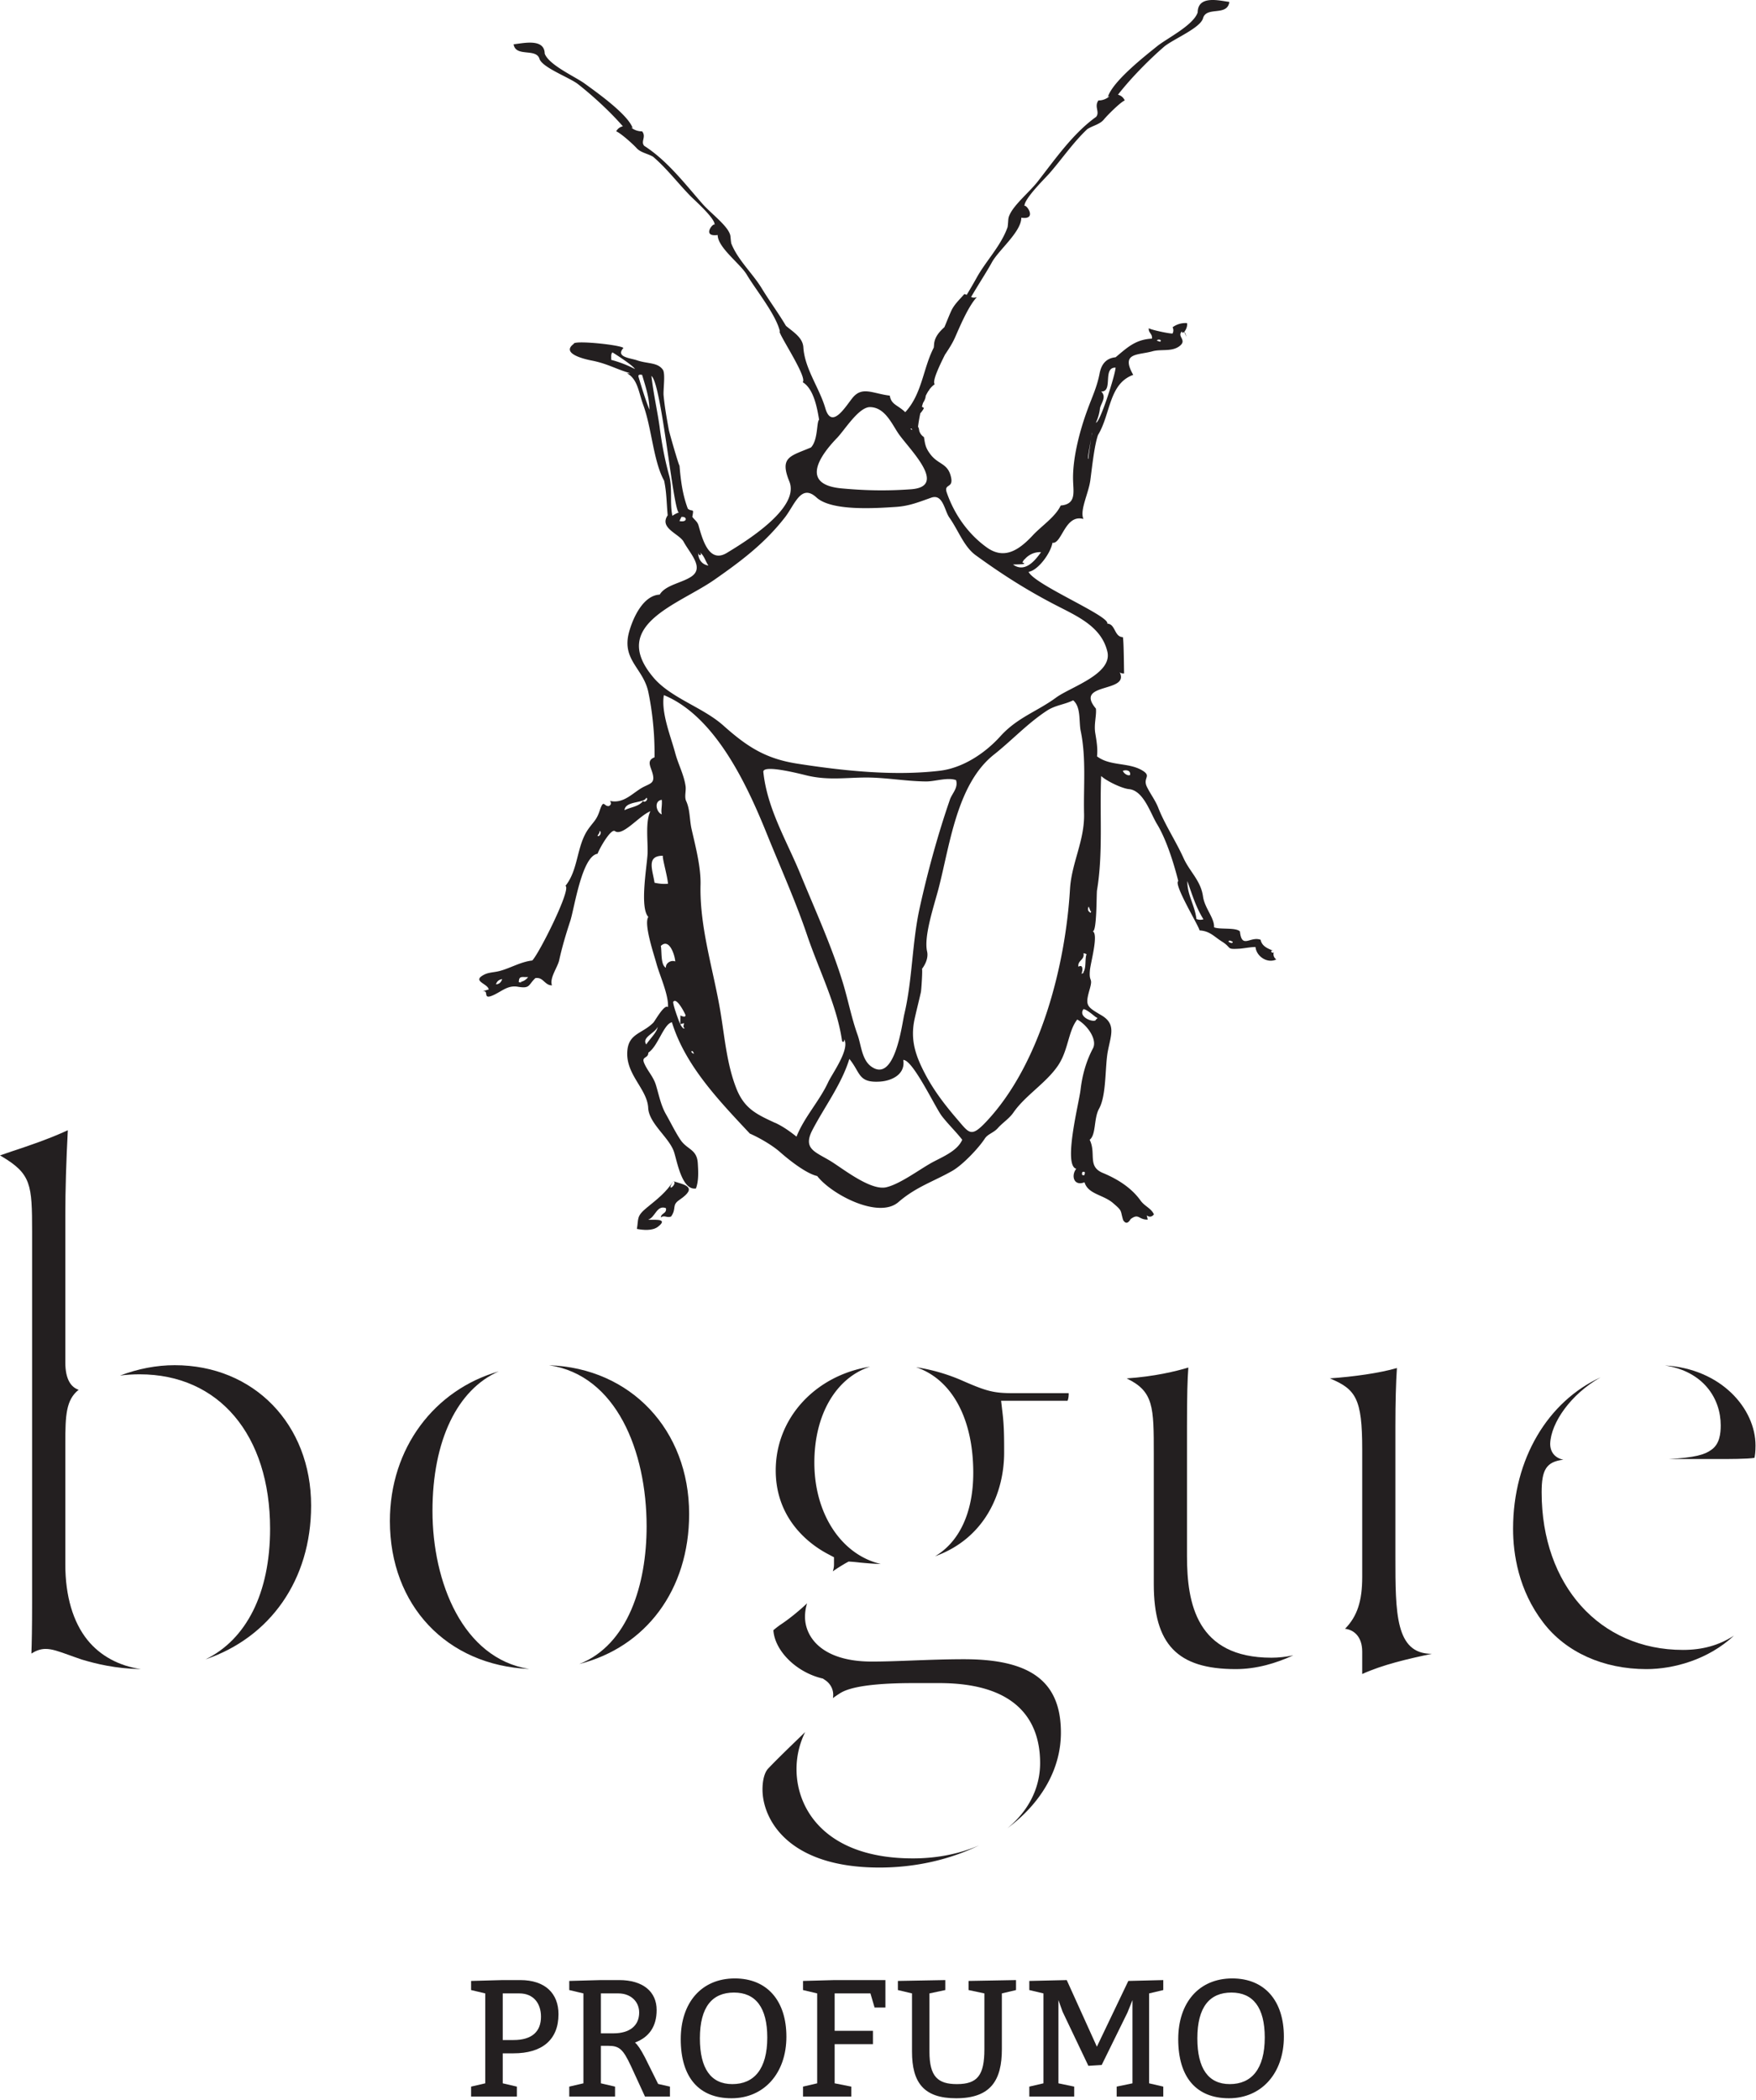 <svg style="fill-rule:evenodd;clip-rule:evenodd;stroke-linejoin:round;stroke-miterlimit:2" xml:space="preserve" xmlns="http://www.w3.org/2000/svg" viewBox="0 0 353 422"><path transform="translate(101.063 409.313)" style="fill:#231f20;fill-rule:nonzero" d="M0 .681h2.17c3.679 0 5.518-1.674 5.518-4.686 0-2.678-1.502-4.683-4.346-4.683H0V.681Zm-6.359 9.363 2.845-.662v-18.07l-2.845-.675v-1.833L0-11.368h3.514c5.014 0 7.694 2.68 7.694 6.861 0 5.188-3.348 7.861-9.038 7.861H0v6.028l2.839.662v2.005h-9.198v-2.005"></path><path transform="translate(120.794 410.656)" style="fill:#231f20;fill-rule:nonzero" d="M0-2.005h2.508c3.277 0 5.188-1.534 5.188-4.183 0-2.241-1.739-3.843-4.183-3.843H0v8.026ZM-6.359 8.701l2.846-.662v-18.07l-2.846-.675v-1.833L0-12.711h3.679c4.716 0 7.529 2.277 7.529 6.021 0 3.247-1.469 5.455-4.353 6.531.541.465 1.139 1.337 2.012 3.01l2.641 5.315 2.374.535v2.005H8.867L6.021 4.518C4.45 1.178 3.71.503 1.508.503H0v7.536l2.845.662v2.005h-9.204V8.701"></path><path transform="translate(140.697 409.656)" style="fill:#231f20;fill-rule:nonzero" d="M0 .001c0 6.02 2.171 9.196 6.518 9.196 4.354 0 7.027-3.01 7.027-9.362 0-6.027-2.342-9.038-6.69-9.038C2.507-9.203 0-6.353 0 .001m17.389-.338c0 7.363-4.512 12.38-11.037 12.38C-.172 12.043-3.851 7.86-3.851.166c0-7.357 4.182-12.208 10.871-12.208 6.525 0 10.369 4.513 10.369 11.705"></path><path transform="translate(167.786 418.682)" style="fill:#231f20;fill-rule:nonzero" d="M0-18.057v7.522h7.696v2.681H0V.013l3.342.662V2.68h-9.701V.675l2.846-.662v-18.07l-2.846-.675v-1.833L0-20.737h10.204v5.519H8.026l-.833-2.839H0Z"></path><path transform="translate(201.4 407.81)" style="fill:#231f20;fill-rule:nonzero" d="M0 4.024c0 6.186-2.177 9.865-9.198 9.865-6.524 0-8.866-3.177-8.866-9.369V-7.185l-2.838-.675v-1.833l9.527-.172v2.005l-3.182.675V4.52c0 5.022 1.68 6.524 5.525 6.524 4.181 0 5.518-1.84 5.518-7.02V-7.185l-3.175-.675v-1.833l9.534-.172v2.005L0-7.185V4.024"></path><path transform="translate(224.479 399.952)" style="fill:#231f20;fill-rule:nonzero" d="m0 19.405 3.176-.661V2.01L2.17 4.517l-5.181 10.54-2.679.166-5.182-10.872-.84-2.341v16.734l3.176.661v2.006h-9.026v-2.006l2.839-.661V.674l-2.839-.675v-1.833l7.524-.172 6.059 13.386L2.342-1.834l7.027-.172v2.005L6.518.674v18.07l2.851.661v2.006H0v-2.006Z"></path><path transform="translate(240.697 409.656)" style="fill:#231f20;fill-rule:nonzero" d="M0 .001c0 6.02 2.177 9.196 6.523 9.196 4.348 0 7.028-3.01 7.028-9.362 0-6.027-2.343-9.038-6.697-9.038C2.514-9.203 0-6.353 0 .001m17.396-.338c0 7.363-4.513 12.38-11.038 12.38-6.53 0-10.203-4.183-10.203-11.877 0-7.357 4.182-12.208 10.866-12.208 6.53 0 10.375 4.513 10.375 11.705"></path><path transform="translate(135.326 247.395)" style="fill:#231f20" d="M0-10.012c1.126.382-1.663 2.725 0 0-1.312 2.165-3.317 3.711-5.233 5.271C-7.455-2.94-6.919-2.508-7.295-.412c1.254.24 3.106.412 4.213-.422 2.566-1.96-1.699-1.246-1.916-1.457 1.394-.439 1.707-3.004 3.54-2.298.204 1.146-.956.931-1.032 1.878.72-.579 1.267.172 2.081-.204C.756-4.614-.37-5.142 1.265-6.257 5.218-8.936 2.048-9.324 0-10.012"></path><path transform="translate(155.559 225.59)" style="fill:#231f20" d="m0-.039.025.026L.07 0 0-.039Z"></path><path transform="translate(246.972 55.646)" style="fill:#231f20" d="M0 133.634c.02-.515.7-.057.84 0-.031.516-.699.064-.84 0m-6.46-4.582c-.318-2.75-1.884-4.908-1.82-7.626.973 2.769 1.743 5.309 3.233 7.683a2.071 2.071 0 0 1-1.413-.057m-14.792-29.788c.547-.185 1.585-.191 1.464.827-.382.28-1.279-.254-1.464-.827m-6.461 28.54c-.547-.28-.7-.7-.407-1.254 0 0 .242.548.363.923.076-.07.185-.025.044.331m-6.963-43.25c-3.781 2.788-7.778 3.985-11.202 7.778-3.043 3.374-7.523 6.391-12.233 6.932-9.331 1.095-19.605-.032-28.623-1.439-6.385-.999-10.082-3.424-14.857-7.682-4.118-3.66-10.495-5.474-14.014-9.611l-.007-.013c-9-10.616 5.073-14.626 12.278-19.667 5.359-3.743 10.012-7.231 14.072-12.412 2.056-2.584 3.279-6.989 6.429-4.099 3.074 2.807 12.087 2.139 15.899 1.896 2.744-.171 4.66-.979 7.174-1.864 2.342-.822 2.66 2.603 3.609 3.965 1.852 2.616 2.934 5.869 5.321 7.606 5.226 3.793 10.107 6.919 15.868 9.91 4.423 2.304 9.382 4.341 10.597 9.459 1.076 4.519-7.403 7.103-10.311 9.241m8.3 64.445c-.103-.095-.223-.184-.318-.273.229.134.337.197.318.273l.019.013-.019-.013c-.013.051-.103.115-.286.255-.032.795-3.736-.363-2.508-2.081.668 0 2.177 1.413 2.794 1.826m-.299.802c-.019.236-.019.153 0 0m-3.513-11.164c-.185-1.317 1.304-1.33 1.018-2.705.229.032.439.089.623.21-.382.847.014 2.89-.731 3.711.241-.121.413-.108-.3.236.211-.401.497-2.069-.61-1.452m-1.687-15.626c0 .134-.021.198 0 0-.91 15.397-5.933 35.23-16.874 46.811-3.029 3.208-3.393 2.279-5.76-.477-2.399-2.781-4.653-5.7-6.39-8.959-1.986-3.749-3.125-6.944-2.235-11.145.395-1.833.872-3.64 1.28-5.474.102-.394.381-4.894.208-4.678.314-.388 1.409-1.941 1.04-3.532-.682-3.03 1.368-9.064 2.285-12.546 2.284-8.713 3.659-21.074 11.17-27.012 3.615-2.865 6.759-6.283 10.623-8.809 1.731-1.133 3.45-1.191 5.289-2.088 1.61 1.362 1.127 4.277 1.509 6.135 1.139 5.456.547 11.146.681 16.677.12 5.385-2.508 9.859-2.826 15.097m-28.107 55.187-.014.014c-2.456 1.406-6.154 4.143-8.847 4.76-3.055.682-8.421-3.532-10.941-5.13-3.214-2.005-5.926-2.488-3.838-6.454 2.457-4.691 5.817-9.111 7.39-14.216 2.291 2.788 1.731 4.831 6.141 4.558 2.432-.16 5.162-1.478 4.692-4.348 1.916-.102 6.46 9.602 7.753 11.263 1.323 1.712 2.844 3.144 4.104 4.773-1.03 2.394-4.341 3.577-6.44 4.78m-33.544-78.731c-.032-1.584 8.046.586 9.038.809 3.991.878 7.199.401 11.151.343 4.195-.063 8.345.758 12.533.79 1.788.013 4.303-.885 6.021-.268.471 1.573-.777 2.617-1.254 3.953v.006l-.006.039c-2.374 6.848-4.5 14.62-6.065 21.749-1.535 6.988-1.439 14.397-3.075 21.284-.471 1.961-1.884 14.022-6.683 10.503-1.859-1.363-1.992-4.291-2.698-6.296-1.28-3.571-1.898-7.008-2.998-10.598-2.248-7.357-5.633-14.728-8.549-21.844-2.775-6.734-6.645-13.067-7.415-20.47m2.502 70.603-.172-.062.172.062-.3-.121-.064-.018-.025-.026c-3.685-1.7-6.047-2.883-7.618-7.011-1.815-4.729-2.254-9.942-3.069-14.907-1.368-8.446-4.27-17.127-4.047-25.854.083-3.513-1.013-7.689-1.802-11.145-.42-1.871-.299-3.94-1.082-5.626-.401-.854.007-2.063-.121-2.979-.318-2.311-1.483-4.417-2.081-6.665-.885-3.341-2.883-8.121-2.286-11.66 10.471 4.303 16.874 18.401 20.757 28.018 2.717 6.722 5.722 13.38 8.045 20.247 2.393 7.059 6.015 14.099 7.027 21.31.318.229.446.083.414-.414 1.203 2.012-2.425 6.932-3.214 8.631-1.782 3.842-4.793 6.987-6.365 10.938-1.312-1.037-2.649-1.998-4.169-2.718m-16.454-13.936c-.98-.324-.28-1.037 0 0m-2.19-7.523c-.172 0-.343-.063-.521-.191-.013.109-.026 1.572-.039 1.763.261-.057.509-.127.764-.191.02.16-.324.866.109.936-.205.516-.847-.681-.873-.738v-.007c-.095-.134-1.418-3.59-1.418-4.468.718-1.126 2.558 2.705 2.494 2.705-.095.357-.451.287-.516.191m-3.436-9.764c-1.115-.522-.796-3.418-1.032-4.372 1.77-1.738 2.877 2.087 2.903 3.112-.783-.363-1.986.312-1.871 1.26m-2.291-17.083c-.37-2.54-1.719-5.423 1.667-5.423-.089.649.891 3.934 1.043 5.626-.91.083-1.807 0-2.71-.203m1.457-13.742c-1.044-.35-1.687-2.68 0-2.922.108 1.28-.216 2.056 0 2.922m-1.477-27.261c1.279 1.476.465.535 0 0m9.063-25.46c.956.675 1.14 1.789 1.79 2.725-1.121-.191-2.038-1-2.076-2.648.109.967 1.006.484.286-.077m27.58-22.862c-.229.229-.319.33.038-.033 1.597-1.667 4.423-6.32 6.721-6.231 2.865.089 4.22 3.151 5.564 5.194 2.011 3.036 10.241 10.75 2.635 11.317-4.87.357-9.261.267-14.023-.178-8.229-.783-4.455-6.403-.935-10.069m15.053-1.961.127.255c-.127 0-.242-.051-.363-.204a.94.94 0 0 0 .236-.051m22.265 26.924c.394-.688.458-.713.394-.548.789-.999 2.056-1.604 3.361-1.527-1.248 1.769-3.266 4.188-5.627 2.489.274-.045 3.347.019 1.872-.414m12.494 123.107c-.484.127-.618-.088-.407-.629.744-.129.407.33.407.629m-88.098-26.246c-.986-1.425 1.783-2.272 2.292-3.545-.076 1.044-1.585 2.444-2.292 3.545m-.629-48.946-.057.076-.07-.127c.375-.127.662-.305.756-.579.568.235-.356 1.177-.629.63m-3.749 1.865c.133-1.477 2.368-1.47 3.596-1.916l.082.127c-.84 1.082-2.399 1.152-3.678 1.789m-5.411 5.2c.083-.388.44-.516.414-1.038.471.16.096 1.191-.414 1.038m-15.472 29.311c.197.05.273.152-.357.063 0-1.394.688-.961 1.871-1.044a2.415 2.415 0 0 1-1.514.981m-4.947.49c.179-.599.58-.949 1.248-1.05-.197.56-.521.999-1.248 1.05m36.879-93.113c.127-.28.261-.554.408-.834.108-.013.166-.013.191 0 .974-.013.986 1.171-.599.834m-1.419-1.044c-.56-2.628.051-5.569-.649-8.09-.892-3.284-1.445-6.212-1.897-9.598v-.025.019-.032c-.471-3.412-1.215-6.518-1.668-10.388 2.038 1.388 4.405 27.459 5.544 27.459-.35 0-1.369.655-1.33.655m-6.797-27.91c.642 2.177-.033-.102 0 0-.141-.433.184-.541.712-.42.681 2.311 1.464 4.563 1.464 7.008-.834-2.158-1.521-4.373-2.176-6.588m-5.5-3.437c.044-.509-.121-1.133.242-1.508.801.477 4.226 2.698 4.525 3.354a22.809 22.809 0 0 0-4.767-1.846m96.454 15.887c.077-.522.133-.942.153-1.197.031-.286.057.993 0 0 .013.166-.064.624-.153 1.197-.165 1.196-.426 2.864-.535 3.997-.286.293.261-2.355.535-3.997m1.807-6.2c-.12.51-.012.038.065-.216-.02.051-.033.114-.065.216.287-1.107 1.357-2.266.23-3.335 2.508.127.197-4.876 2.902-4.793-.058 1.483-3.221 11.298-3.952 11.043a9.232 9.232 0 0 0 .82-2.915m12.088-13.328-.624-.21c-.063-.337 1.126-.293.624.21M9.153 135.506c-.256.948-1.152-.497 0 0-1.107-.465-2.444-.892-2.705-2.279-2.082-.789-3.787 1.941-4.163-1.674-.808-.853-4.048-.344-5.2-.834.108-1.858-1.903-3.857-2.222-6.206-.458-3.207-2.673-4.951-3.92-7.72-1.585-3.494-3.768-6.728-5.124-10.216-.591-1.458-1.565-2.705-2.247-4.118-.872-1.84 1.089-2.1-.993-3.31-2.762-1.604-6.415-.795-9.025-2.787.178-1.566-.095-3.132-.35-4.666-.293-1.808.274-3.475.134-4.926-4.482-5.334 6.829-3.107 4.786-7.288.261.184.566.26.885.21-.045.025-.045-6.556-.261-7.294-1.744-.026-1.458-2.661-3.132-2.705.612-1.509-14.575-7.785-15.823-10.414 1.795-.235 4.392-3.583 4.806-5.836 1.916.267 2.488-5.811 6.231-4.787-.789-1.731 1.031-5.155 1.381-7.778.393-3.004.821-7.001 1.54-9.095 2.553-4.169 2.158-10.324 7.085-12.087-2.585-4.538.954-3.921 3.844-4.736 1.686-.477 3.736.102 5.289-.923 1.948-1.317-.484-2.017.669-3.087.018.37.228.331.438.096l.472 1.05c-.121-.362-.197-.776-.44-1.069.319-.356.668-1.152.548-1.731a4.303 4.303 0 0 0-2.902.827c.197.426.197.827 0 1.235.031.191-4.119-.63-4.787-1.031-.127.916.802 1.145.624 2.087-3.304.166-4.945 1.782-7.301 3.743-1.929.191-2.857 1.426-3.208 3.221-.528 2.749-1.457 4.621-2.399 7.192-1.553 4.163-3.1 9.936-2.935 14.461.077 2.387.592 4.653-2.494 4.92-1.051 2.285-3.922 4.157-5.627 6.009-2.902 3.112-5.792 4.85-9.197 2.438-3.845-2.75-6.595-6.747-8.084-11.063-.611-1.839 1.369-.764.866-3.055-.631-2.89-2.533-2.482-4.15-4.621-1.038-1.368-1.063-2.088-1.298-3.456-.478-.325-.79-.745-.943-1.254-.008-.127-.038-.242-.057-.331-.013-.102-.051-.191-.051-.286l-.038-.007-.102-.216c.102-.764.248-1.706.465-2.699.254-.28.509-.611.726-1.044-.121-.108-.281-.178-.41-.274.079-.26.142-.528.238-.782.266-.427.509-.917.521-1.382.192-.4.395-.77.63-1.12l.064.013.019-.14c.324-.439.688-.821 1.108-1.095-.529-.541.719-3.278 2.055-5.951.739-1.107 1.464-2.202 2.012-3.437.865-1.935 2.616-6.212 4.392-8.122-.529.153-.866.089-1.153-.025 1.446-2.495 3.1-4.997 4.163-6.938 1.325-2.469 5.932-6.148 5.932-9.006 3.266.496 1.019-2.744.637-2.349-.089-1.464 4.214-5.633 5.079-6.632 2.54-2.928 4.742-6.174 7.555-8.822 1.126-.726 2.521-.929 3.361-1.973.637-.777 3.208-3.373 4.163-3.794-.287-.611-.758-.999-1.369-1.145 2.737-3.501 6.427-7.199 9.395-9.751 2.036-1.566 7.16-3.679 7.707-5.614.688-2.482 4.883-.306 5.29-3.285-1.928-.241-6.32-1.438-6.365 2.114-.872 2.609-6.282 5.257-8.211 6.836-2.387 1.928-8.834 6.963-9.84 10.132.84-.598-.286.765-1.897.713-.91 1.267.332 2.304-.458 3.298-4.71 3.379-8.236 8.516-11.883 13.169-1.585 1.96-4.411 4.334-5.397 6.282-.523 1.012-.306 1.095-.523 2.711-1.35 3.825-4.404 6.836-6.275 10.273a95.628 95.628 0 0 1-1.95 3.348 2 2 0 0 0-.469-.166c-.955 1.102-2.05 2.082-2.66 3.438-.472 1.037-.885 2.139-1.35 3.214-1.069.98-1.992 2.03-2.081 3.52-.007.203-.032.394-.051.585-2.183 4.227-2.33 9.268-5.735 12.985-1.578-1.515-2.801-1.477-3.112-3.329-3.425-.414-5.499-1.916-7.435.388-1.361 1.63-4.22 6.607-5.518 2.151-1.235-4.188-4.15-7.93-4.423-12.271-.134-1.935-1.987-3.03-3.495-4.29-1.508-2.552-3.31-4.978-4.857-7.523-1.839-3.03-4.83-5.703-6.142-9.064-.222-1.426-.025-1.509-.528-2.406-.974-1.718-3.749-3.819-5.276-5.556-3.59-4.099-7.059-8.65-11.687-11.629-.769-.879.472-1.802-.426-2.915-1.591.044-2.692-1.172-1.884-.624-.98-2.813-7.307-7.256-9.649-8.969-1.89-1.38-7.205-3.723-8.046-6.027-.05-3.144-4.359-2.068-6.25-1.877.408 2.641 4.506.719 5.194 2.915.535 1.699 5.569 3.583 7.568 4.958 2.902 2.253 6.511 5.525 9.203 8.618a1.914 1.914 0 0 0-1.343 1.006c.949.375 3.463 2.66 4.087 3.36.821.917 2.19 1.095 3.31 1.731 2.743 2.343 4.9 5.201 7.408 7.791.847.885 5.061 4.57 4.978 5.869-.375-.35-2.584 2.52.617 2.088 0 2.507 4.525 5.753 5.831 7.943 1.889 3.163 5.836 7.956 6.677 11.418-.726-.095 5.626 9.217 4.576 10.21 2.265 1.362 2.921 5.308 3.303 7.542-.535.446-.185 4.067-1.636 5.582-4.156 1.77-6.359 1.884-4.347 6.836 2.202 5.385-9.019 12.202-12.552 14.347-3.507 2.125-4.831-2.394-5.69-5.461-.235-.847-.776-1.108-1.267-1.783.382-1.934.026-.878-.897-1.629-1.075-2.864-1.426-5.684-1.674-8.656-.14 0-2.024-6.531-2.151-7.205-.414-2.286-.828-4.57-1.044-6.887-.115-1.133.407-4.405-.159-5.194-1.063-1.502-3.024-1.152-5.15-1.871-1.323-.471-4.435-.637-2.768-2.495-.618-.631-10.139-1.617-9.994-.815-2.698 1.973 2.381 3.106 3.546 3.329 3.234.624 4.888 1.725 7.823 2.565-.21.013-.433.013-.643.019 2.157 1.216 2.291 3.724 3.265 6.397 1.693 4.633 2.024 11.291 4.181 15.174.516 2.38.485 4.576.72 6.963-1.782 2.59 2.342 3.704 3.214 5.334 1.279 2.355 4.118 5.13 1.636 6.912-1.852 1.337-5.302 1.719-6.454 3.692-3.303.152-5.366 4.608-6.168 7.548-1.514 5.608 2.865 7.231 3.876 12.03.592 2.814.949 5.691 1.14 8.568.089 1.514.127 3.035.109 4.557-1.408.534-.988 1.489-.606 2.571 1.051 2.954-.35 2.521-2.304 3.781-1.922 1.247-3.526 2.953-6.047 2.406.306.439.236.789-.215 1.031-1.013.159-1.019-1.566-1.853.923-.617 1.878-1.158 2.119-2.291 3.704-2.4 3.418-1.941 8.141-4.596 11.419 1.28.509-5.251 13.545-6.664 14.996-2.374.261-4.576 1.636-6.734 2.151-.974.242-2.063.229-2.966.707-2.527 1.317.764 1.763.948 2.966a8.387 8.387 0 0 0-1.254.426c1.49-.433-.222 1.852 2.279.668 1.68-.782 2.839-1.986 4.838-1.642 2.501.42 2.049-.356 3.512-1.737 1.612-.261 1.853 1.47 3.336 1.457-.535-1.477 1.146-3.634 1.457-5.073.579-2.66 1.369-5.276 2.222-7.873.834-2.572 2.323-13.029 5.486-13.5.42-1.152 2.7-5.124 3.489-4.551 1.565 1.114 4.876-3.093 7.129-3.997-1.057 2.164-.458 6.193-.567 8.554-.134 2.61-1.61 10.789.152 12.686-.96 1.4 1.159 7.631 1.605 9.273.674 2.521 2.481 6.295 2.354 8.86-.712-.706-2.584 2.724-2.947 3.113-2.17 2.189-4.804 2.145-5.2 5.397-.592 4.914 3.966 7.817 4.163 11.747.165 3.112 4.118 5.862 5.149 8.719.65 1.84 1.573 7.9 4.45 7.467.585-1.566.47-3.488.369-5.111-.192-2.82-2.133-2.661-3.488-4.679-1.05-1.572-1.993-3.538-2.948-5.2-.999-1.782-1.381-3.825-1.966-5.756-.529-1.764-1.7-2.852-2.368-4.437-.611-1.413.827-.891.827-2.113 1.935-1.26 3.1-5.786 4.743-6.111 2.679 8.701 9.394 15.674 15.664 22.371 1.985.878 4.5 2.336 6.072 3.716 1.687 1.496 5.219 4.322 7.472 4.818 2.864 3.704 12.354 8.689 16.326 5.239 3.552-3.075 7.065-4.131 10.852-6.289 2.094-1.21 5.289-4.577 6.525-6.492.592-.909 1.788-1.152 2.609-2.094 1.019-1.139 2.298-1.896 3.163-3.17 2.343-3.361 6.48-5.852 8.848-9.277 2.177-3.112 2.099-7.02 3.952-9.369 2.037 1.108 4.074 4.035 3.164 5.779-1.382 2.598-2.178 5.475-2.508 8.409-.338 2.69-3.526 15.126-.853 15.807-1.075 1.336-.516 3.576 1.655 2.711.731 2.425 3.773 2.476 5.747 4.189 1.961 1.673 1.401 1.393 2.025 3.418.483.763.973.693 1.501-.21 1.687-1.254 1.553.159 3.438.101-.058-.285-.134-.56-.198-.834.548.383 1.038.312 1.445-.217-.592-1.272-1.852-1.597-2.705-2.794-1.871-2.608-4.685-4.334-7.587-5.537-3.144-1.317-1.261-3.908-2.629-6.658 1.324-1.012.802-4.29 1.884-6.231 1.521-2.723 1.172-8.405 1.764-11.53.636-3.348 1.705-5.518-1.325-7.281-3.036-1.783-3.253-1.954-2.278-5.347.636-2.317-.21-1.19 0-3.615.121-1.56 1.826-7.441.534-7.906.898.319.771-7.542.898-8.242 1.241-7.434.515-15.212.834-22.952 1.139 1.05 4.207 2.502 5.575 2.629 2.933.273 4.303 4.773 5.614 6.963 1.884 3.068 3.386 7.829 4.316 11.52-1.019.624 4.239 9.198 4.271 9.917 2.081.121 2.902 1.228 4.5 2.234 2.112 1.324.732 1.611 3.621 1.432.637-.038 2.444-.369 3.132-.324.178 1.877 2.367 3.354 4.162 2.501-.547-.465-.682-1.012-.426-1.68"></path><path transform="translate(41.309 229.102)" style="fill:#231f20;fill-rule:nonzero" d="M0 104.392c8.204-3.985 12.984-13.311 12.984-26.249 0-18.854-10.279-31.042-26.211-31.042-1.349 0-2.685.076-3.965.255 3.672-1.388 7.358-2.088 11.005-2.088 15.893 0 27.42 11.871 27.42 28.21 0 15.014-8.294 26.515-21.233 30.914m-12.979 1.954c-5.136-.089-9.038-1.069-11.889-1.922-.942-.312-1.826-.643-2.604-.917-2.043-.731-3.379-1.217-4.672-1.217-1.082 0-2.036.403-2.851.931.077-2.134.14-5.2.14-10.224v-74.57c0-9.458-.197-11.584-6.04-15.078l-.414-.242 2.489-.854c3.348-1.106 7.377-2.464 11.145-4.207-.331 6.308-.503 12.049-.503 17.084v29.566c0 3.615 1.267 5.034 2.68 5.516-2.546 2.013-2.68 5.138-2.68 10.744v24.378c0 6.309 1.547 11.554 4.449 15.157 2.591 3.201 6.339 5.217 10.75 5.855"></path><path transform="translate(116.453 275.382)" style="fill:#231f20;fill-rule:nonzero" d="M0 59.042c9.846-3.857 13.532-16.065 13.532-27.65C13.532 16.244 7.434.974-6.079-.999 10.318-.438 22.08 11.959 22.08 28.89c0 15.315-8.739 26.765-22.08 30.152m-10.076.999c-16.561-.733-27.999-12.762-27.999-29.73 0-14.673 8.949-26.378 21.889-30.082-8.287 3.623-13.328 13.838-13.328 28.051 0 14.327 6.103 29.647 19.438 31.761"></path><path transform="translate(187.956 337.218)" style="fill:#231f20;fill-rule:nonzero" d="M0-24.436c4.882-2.884 7.695-8.783 7.695-16.784 0-11.036-4.391-18.84-11.513-21.228a37.433 37.433 0 0 1 8.866 2.509c5.098 2.239 6.556 2.711 10.52 2.711h11.311c.019.51-.057 1.151-.229 1.521H13.29l.318 2.731c.293 2.519.293 5.027.293 7.694 0 8.091-3.832 17.225-13.901 20.846m-20.54 3.022c.154-.458.237-.927.237-1.368v-1.464l-1.3-.692c-3.131-1.655-10.413-6.613-10.413-16.761 0-10.596 8.053-19.126 18.974-20.85-6.771 2.196-11.208 9.522-11.208 19.286 0 10.42 5.55 18.573 13.367 20.368-1.554-.038-2.923-.166-4.144-.28a38.316 38.316 0 0 0-1.573-.159l-.763-.051-.676.369c-.565.344-1.482.872-2.501 1.602m35.109 51.615c4.131-3.393 6.563-7.937 6.563-13.107 0-7.325-3.507-16.051-20.266-16.051h-5.303c-11.495 0-13.963 1.598-14.778 2.12-.433.28-.86.56-1.306.897a3.68 3.68 0 0 0 .045-1.007c-.102-1.074-.707-2.043-1.698-2.678l-.351-.236-.395-.101c-5.111-1.312-9.306-5.564-9.566-9.624.196-.172.572-.492 1.337-1.05 1.642-1.071 3.52-2.567 5.441-4.355a8.894 8.894 0 0 0-.42 2.699c0 4.168 3.514 9.006 13.404 9.006 2.521 0 5.278-.101 8.193-.215 3.335-.123 6.791-.255 10.4-.255 13.455 0 19.444 4.545 19.444 14.754 0 7.498-4.105 14.277-10.744 19.203m-25.734 7.912c-18.559 0-23.51-9.872-23.51-15.697 0-1.828.4-3.385 1.112-4.168 1.459-1.54 3.553-3.583 5.773-5.729.561-.541 1.127-1.089 1.687-1.637-1.063 2.191-1.736 4.699-1.736 7.453 0 8.283 6.123 17.938 23.402 17.938 4.934 0 9.459-.948 13.291-2.616-5.735 2.801-12.634 4.456-20.019 4.456"></path><path transform="translate(248.405 275.826)" style="fill:#231f20;fill-rule:nonzero" d="M0 59.622c-11.705 0-16.466-4.958-16.466-17.09V16.423c0-9.485 0-12.61-5.455-15.225 5.595-.375 9.91-1.432 12.405-2.183C-9.7 1.377-9.79 4.647-9.79 10.79v26.122c0 9.509 1.929 20.419 16.982 20.419 1.426 0 2.915-.166 4.392-.479-3.438 1.574-7.345 2.77-11.584 2.77m25.434-3.488c0-3.158-1.783-4.43-3.45-4.616 2.457-2.506 3.45-5.582 3.45-10.407V15.474c0-10.209-1.267-12.099-6.512-14.283C23.639.867 28.871.141 32.41-.883c-.197 2.934-.306 6.899-.306 11.673v26.256c0 11.315 0 19.502 7.282 19.502h.063c-4.773.993-9.986 2.215-14.015 4.059v-4.473"></path><path transform="translate(335.419 316.641)" style="fill:#231f20;fill-rule:nonzero" d="M0-23.412c5.353-.279 7.326-.902 8.593-1.846 1.667-1.132 1.896-3.24 1.896-4.919 0-5.411-3.481-10.852-11.215-12.043 11.291.669 18.21 8.663 18.21 16.103 0 1.234-.108 2.018-.216 2.471-1.438.234-5.245.234-7.186.234H0Zm-4.455 42.22c-8.65 0-16.187-3.4-20.731-9.352-5.002-6.51-6.066-13.848-6.066-18.851 0-14.113 7.065-25.62 17.6-30.439-5.913 3.312-10 9.09-10.14 13.349 0 1.724 1.006 2.884 2.647 3.208-3.449.406-4.366 2.05-4.366 6.55 0 18.655 11.68 31.677 28.401 31.677 3.908 0 7.224-.904 10.26-2.871-5.2 4.858-12.176 6.729-17.605 6.729"></path></svg>